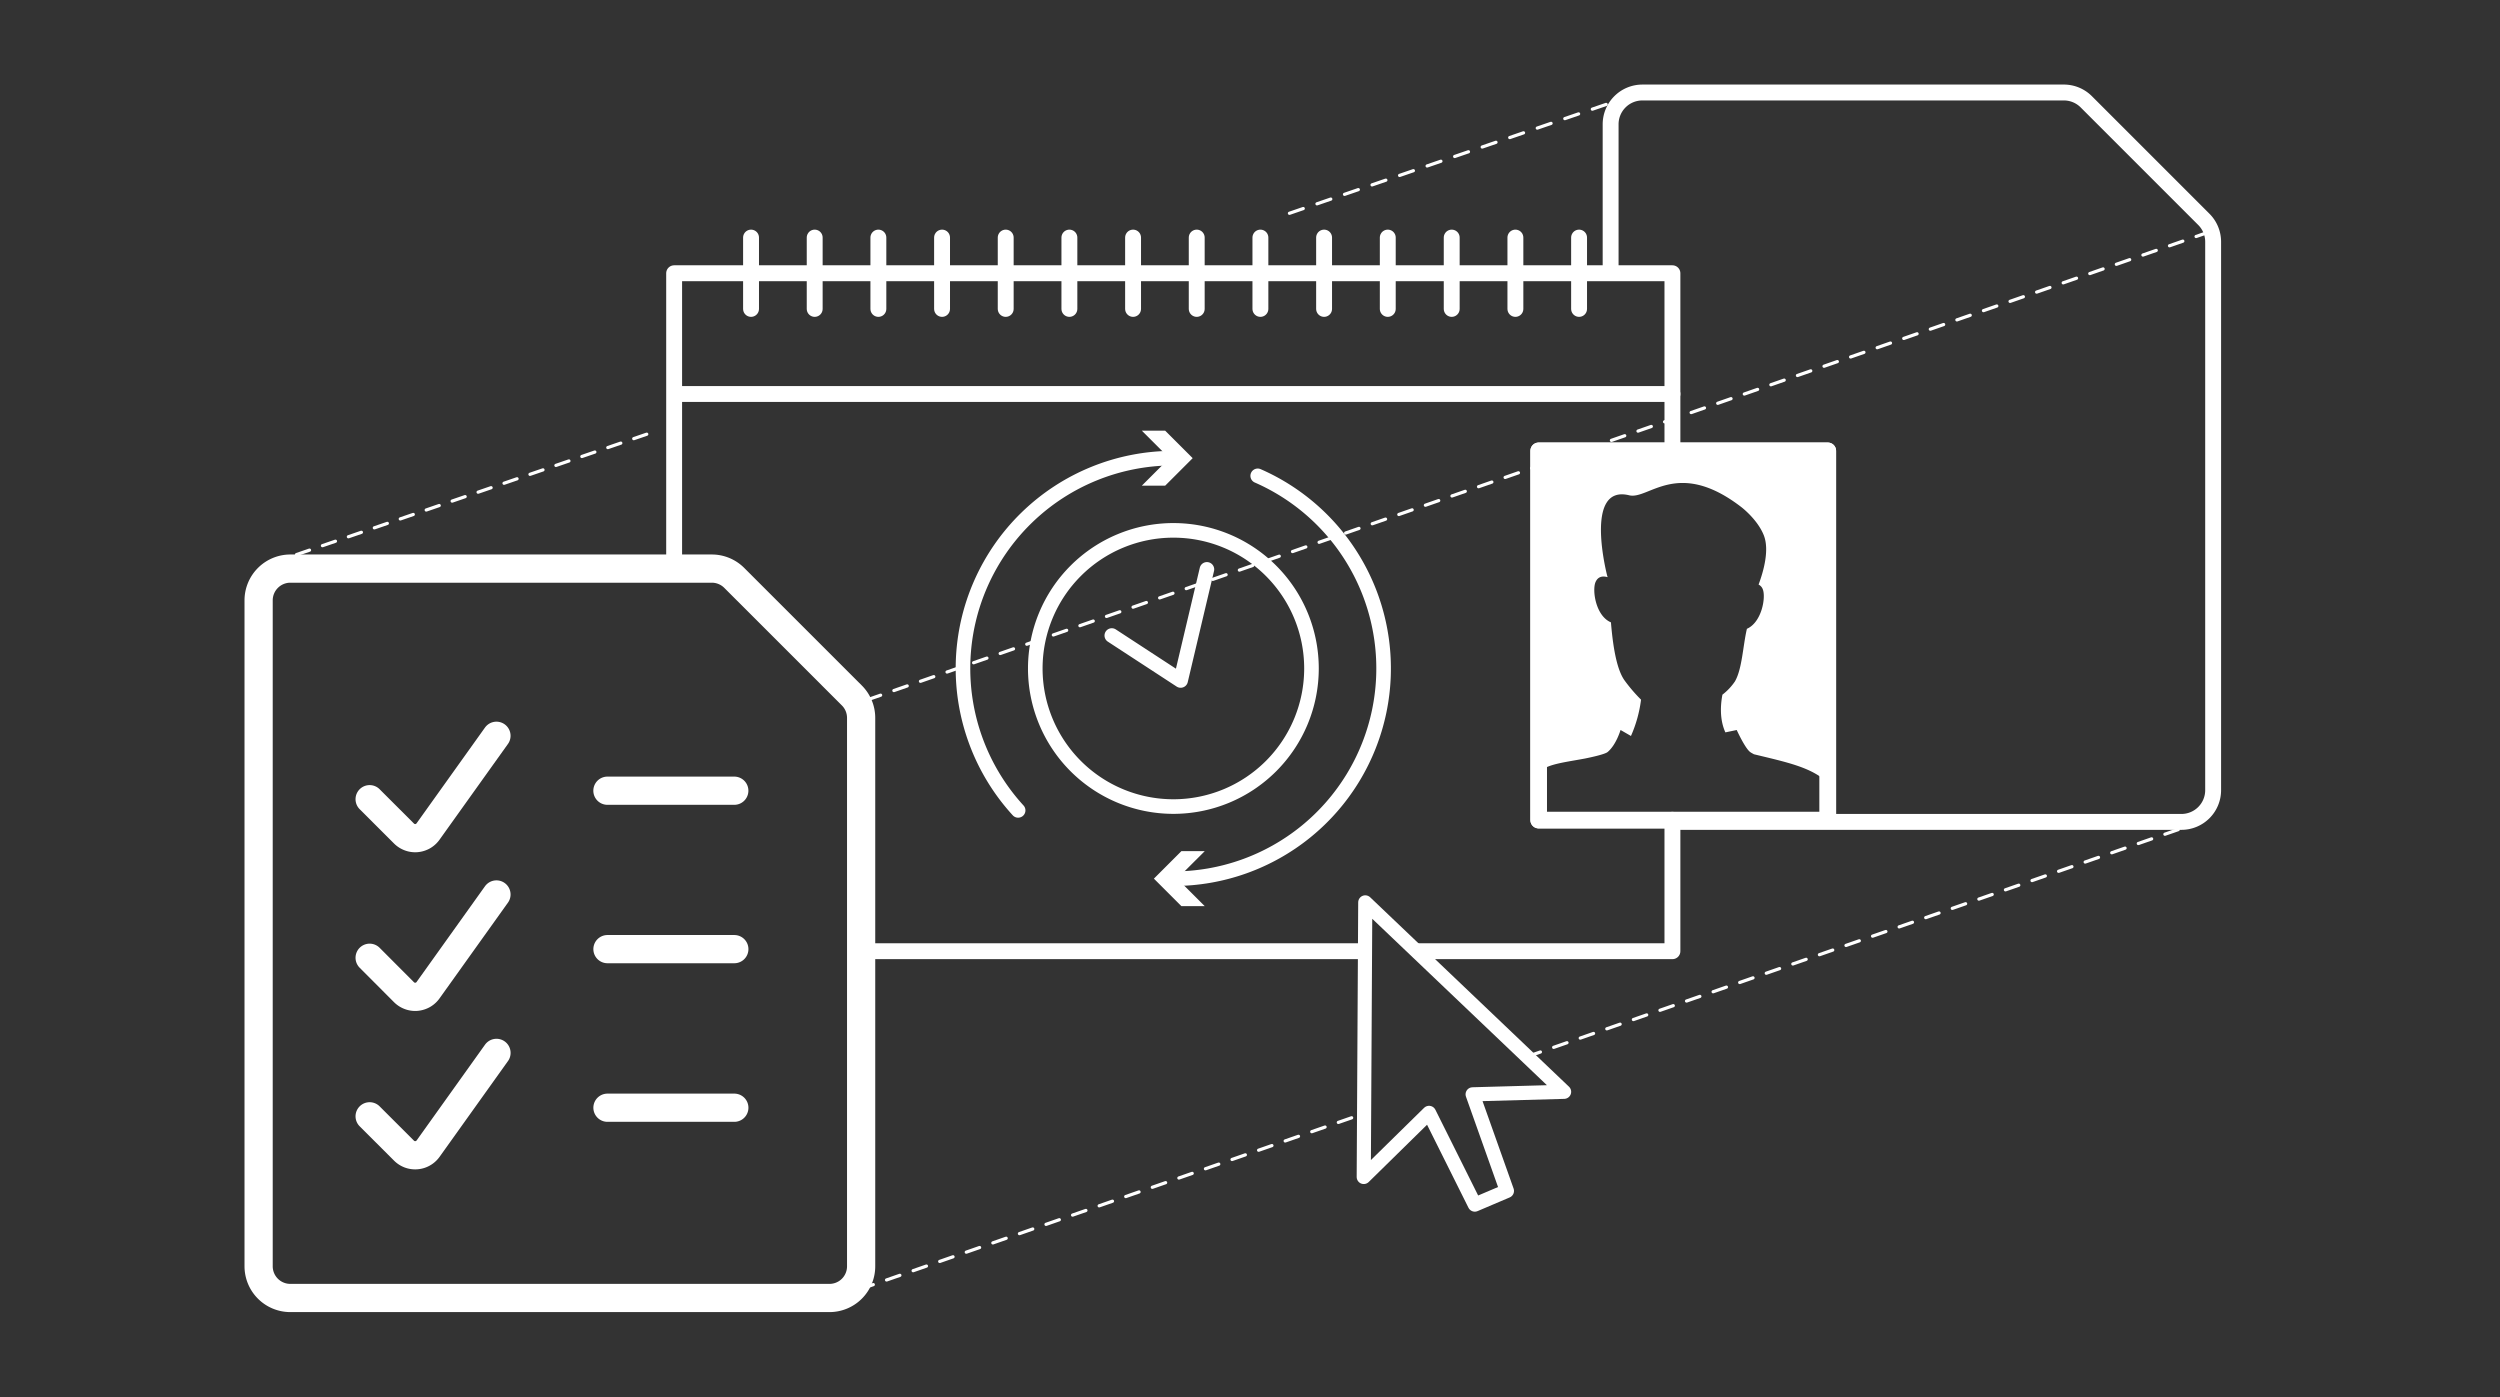 <svg id="Ebene_1" data-name="Ebene 1" xmlns="http://www.w3.org/2000/svg" viewBox="0 0 771.02 430.87"><rect x="0" y="0" width="771.02" height="430.87" fill="#333333" stroke="none"/><defs><style>.cls-1,.cls-10,.cls-2,.cls-3,.cls-5,.cls-6,.cls-7,.cls-8,.cls-9{fill:none;}.cls-10,.cls-2,.cls-3,.cls-5,.cls-6,.cls-7,.cls-8,.cls-9{stroke:#fff;stroke-linecap:round;stroke-linejoin:round;}.cls-2{stroke-width:4.9px;}.cls-3{stroke-width:5.09px;}.cls-4{fill:#fff;}.cls-5{stroke-width:8.7px;}.cls-6{stroke-dasharray:4.34 4.34;}.cls-7{stroke-dasharray:4.23 4.23;}.cls-8{stroke-dasharray:4.49 4.49;}.cls-9{stroke-width:4.36px;}.cls-10{stroke-width:4.5px;}</style></defs><path class="cls-1" d="M679.69,67.65a9.77,9.77,0,0,1,2.87,6.92V243.7a9.78,9.78,0,0,1-9.78,9.78H506.51a9.78,9.78,0,0,1-9.78-9.78V38.31a9.8,9.8,0,0,1,9.78-9.78h130a9.77,9.77,0,0,1,6.92,2.87Z"/><path class="cls-2" d="M496.73,83.15V38.31a9.8,9.8,0,0,1,9.78-9.78h130a9.77,9.77,0,0,1,6.92,2.87l36.25,36.25a9.77,9.77,0,0,1,2.87,6.92V243.7a9.78,9.78,0,0,1-9.78,9.78H515.28"/><polyline class="cls-1" points="207.91 174.69 207.91 84.27 515.79 84.27 515.79 293.36 264.67 293.36"/><line class="cls-2" x1="420.39" y1="293.36" x2="265.79" y2="293.36"/><polyline class="cls-2" points="515.79 252.83 515.79 293.36 437.58 293.36"/><polyline class="cls-2" points="207.91 175.81 207.91 84.27 515.79 84.27 515.79 138.41"/><path class="cls-2" d="M209,121.51H515.79M487,73.27v22m-19.64-22v22m-19.64-22v22M428,73.27v22m-19.64-22v22m-19.64-22v22m-19.64-22v22m-19.63-22v22m-19.64-22v22m-19.64-22v22m-19.63-22v22m-19.64-22v22m-19.64-22v22m-19.63-22v22"/><rect class="cls-3" x="474.53" y="139.03" width="89.19" height="113.91"/><polygon class="cls-4" points="480.43 250.75 474.52 250.75 474.52 252.95 563.72 252.95 563.72 250.75 511.17 250.75 480.43 250.75"/><path class="cls-4" d="M474.53,139v100.6c0-3.66,6.91-4.28,14.26-5.66,2.38-.48,6.15-1.33,7-2,2.66-2.2,4-6.81,4-6.81l3.21,1.85a39.79,39.79,0,0,0,3.11-11.2,48.81,48.81,0,0,1-5.06-5.9c-2.16-3-3.49-9-4.22-17.94-4.73-2-5.84-9.93-4.75-12.43.79-1.82,2.33-1.9,3.71-1.51,0-.06,0-.13,0-.19h-.06s-7.52-28.54,6.72-25.06c6,1.48,14.88-11.57,34.64,3.68,0,0,4.94,3.76,6.88,8.66,1.8,4.55-.12,11.21-1.61,15.2a2.61,2.61,0,0,1,1.3,1.46c1,2.49-.32,10.17-4.9,12.18-1.26,5.42-1.46,12.35-3.69,16.22a17.48,17.48,0,0,1-3.86,4.09c-.58,3.05-.92,7.59.91,11.63l3.5-.73s2.57,5.65,4.17,6.81c.38.27.76.45,1.14.67,10.48,2.54,17.6,4,22.73,8.72V139Z"/><rect class="cls-3" x="474.53" y="139.03" width="89.19" height="113.91"/><path class="cls-5" d="M187.35,341.63h39.12M114,344.28l10.59,10.58a4.9,4.9,0,0,0,1.77,1.14,4.9,4.9,0,0,0,5.66-1.74l21.1-29.54m34.23-32h39.12M114,295.38,124.59,306a4.87,4.87,0,0,0,1.77,1.13,4.81,4.81,0,0,0,2.09.29,5,5,0,0,0,2-.62,4.89,4.89,0,0,0,1.56-1.41l21.1-29.53m34.23-32h39.12M114,246.48l10.59,10.58a4.87,4.87,0,0,0,1.77,1.13,4.81,4.81,0,0,0,2.09.29,5,5,0,0,0,2-.62,4.89,4.89,0,0,0,1.56-1.41l21.1-29.53m109.61-12.43a9.78,9.78,0,0,1,2.86,6.91V390.53a9.76,9.76,0,0,1-9.78,9.78H89.54a9.78,9.78,0,0,1-9.78-9.78V185.14a9.8,9.8,0,0,1,9.78-9.78h130a9.79,9.79,0,0,1,6.91,2.87Z"/><line class="cls-6" x1="470.97" y1="325.87" x2="679.05" y2="253.32"/><line class="cls-6" x1="265.23" y1="397.61" x2="420.25" y2="343.55"/><line class="cls-6" x1="267.49" y1="215.83" x2="681.31" y2="71.54"/><line class="cls-7" x1="83.45" y1="173.79" x2="199.52" y2="133.89"/><line class="cls-8" x1="397.68" y1="65.78" x2="495.45" y2="32.17"/><polygon class="cls-1" points="464.75 367.29 454.17 337.5 482.38 336.72 421.06 278.3 420.59 362.99 440.73 343.22 454.84 371.51 464.75 367.29"/><polygon class="cls-9" points="464.75 367.29 454.17 337.5 482.38 336.72 421.06 278.3 420.59 362.99 440.73 343.22 454.84 371.51 464.75 367.29"/><path class="cls-10" d="M361.89,271a64.85,64.85,0,0,0,26-124.25m16.58,59.41a42.59,42.59,0,1,1-42.58-42.59A42.58,42.58,0,0,1,404.47,206.14Z"/><polygon class="cls-4" points="371.55 279.46 363.06 270.98 371.55 262.5 364.35 262.5 355.87 270.98 364.35 279.46 371.55 279.46"/><path class="cls-10" d="M314,249.93A64.85,64.85,0,0,1,361.81,141.3M342.89,196l21.23,13.86,8.1-34.26"/><polygon class="cls-4" points="352.15 149.78 360.63 141.3 352.15 132.83 359.35 132.83 367.83 141.3 359.35 149.78 352.15 149.78"/></svg>